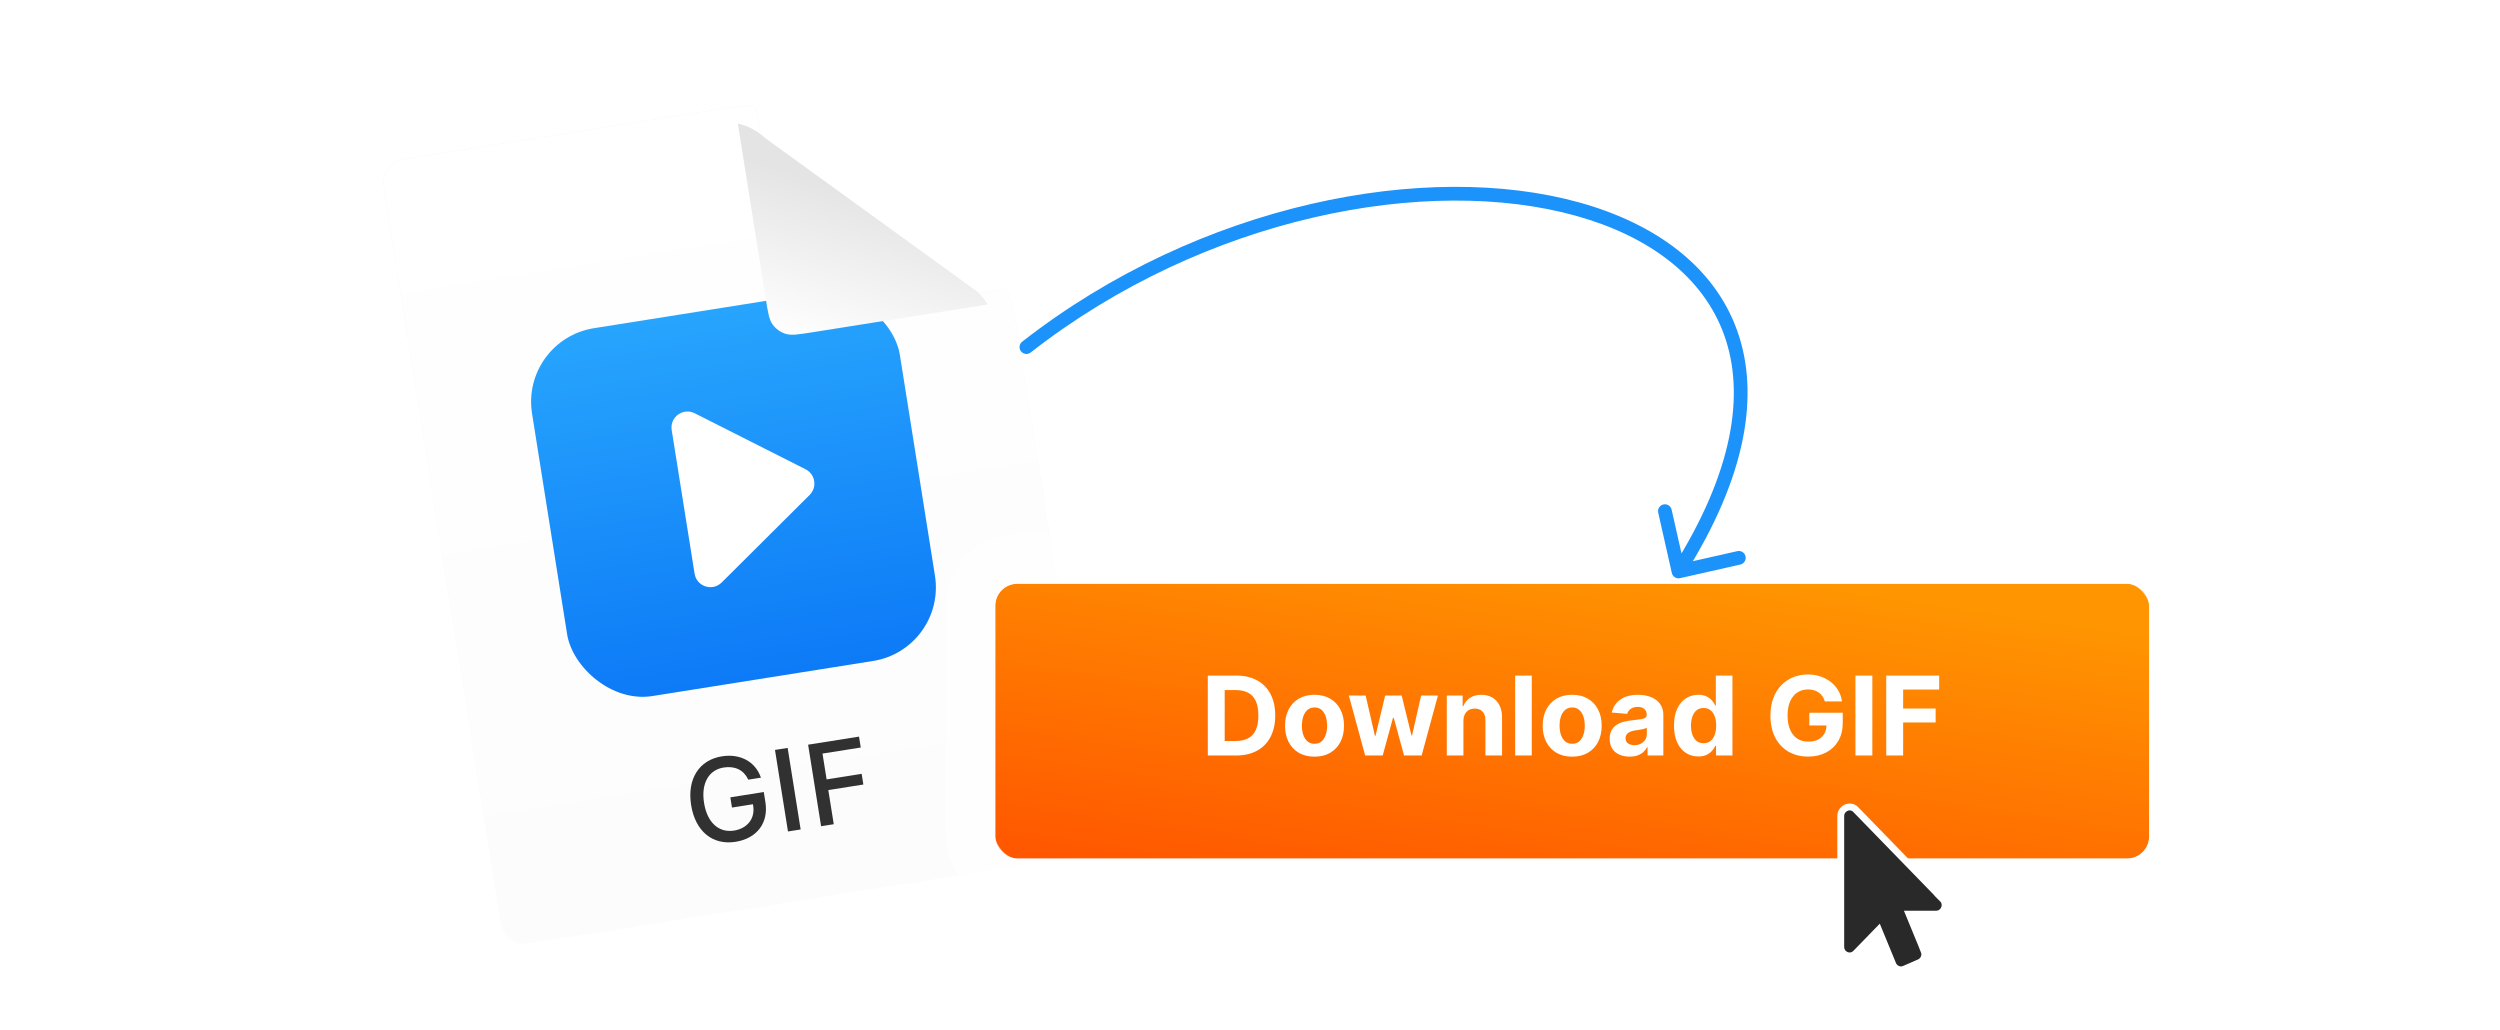 <svg width="364" height="150" viewBox="0 0 364 150" fill="none" xmlns="http://www.w3.org/2000/svg">
  <rect width="364" height="150" fill="white"/>
  <g filter="url(#filter0_d_921_20361)">
    <path
      d="M154.634 124.79L78.819 136.814C76.913 137.116 75.96 137.267 75.174 137.013C74.482 136.789 73.878 136.352 73.45 135.765C72.964 135.097 72.812 134.147 72.509 132.245L56.045 28.929C55.742 27.027 55.591 26.077 55.846 25.291C56.07 24.601 56.508 23.999 57.096 23.572C57.765 23.086 58.718 22.935 60.624 22.633L105.652 15.492C107.15 15.254 108.573 15.161 109.974 15.453L114.033 40.928C114.359 42.971 114.522 43.992 115.044 44.709C115.504 45.339 116.152 45.809 116.895 46.049C117.74 46.323 118.764 46.16 120.811 45.836L146.336 41.788C146.853 42.696 147.328 43.916 147.584 45.522L159.212 118.495C159.515 120.396 159.667 121.347 159.412 122.132C159.187 122.823 158.75 123.425 158.161 123.852C157.492 124.337 156.54 124.488 154.634 124.79Z"
      fill="url(#paint0_linear_921_20361)"/>
    <path
      d="M154.634 124.79L78.819 136.814C76.913 137.116 75.96 137.267 75.174 137.013C74.482 136.789 73.878 136.352 73.45 135.765C72.964 135.097 72.812 134.147 72.509 132.245L56.045 28.929C55.742 27.027 55.591 26.077 55.846 25.291C56.07 24.601 56.508 23.999 57.096 23.572C57.765 23.086 58.718 22.935 60.624 22.633L105.652 15.492C107.15 15.254 108.573 15.161 109.974 15.453L114.033 40.928C114.359 42.971 114.522 43.992 115.044 44.709C115.504 45.339 116.152 45.809 116.895 46.049C117.74 46.323 118.764 46.16 120.811 45.836L146.336 41.788C146.853 42.696 147.328 43.916 147.584 45.522L159.212 118.495C159.515 120.396 159.667 121.347 159.412 122.132C159.187 122.823 158.75 123.425 158.161 123.852C157.492 124.337 156.54 124.488 154.634 124.79Z"
      fill="url(#paint1_linear_921_20361)"/>
  </g>
  <rect width="54.21" height="54.21" rx="10.842"
        transform="matrix(0.988 -0.157 0.157 0.988 75.762 49.488)" fill="url(#paint2_linear_921_20361)"/>
  <path
    d="M97.799 62.614C97.5 60.737 99.453 59.313 101.15 60.17L117.294 68.328C118.712 69.045 119.014 70.938 117.888 72.058L105.077 84.81C103.73 86.151 101.43 85.401 101.131 83.524L97.799 62.614Z"
    fill="white"/>
  <g filter="url(#filter1_d_921_20361)">
    <path
      d="M109.977 15.453L114.036 40.928C114.362 42.97 114.524 43.991 115.047 44.708C115.507 45.339 116.155 45.808 116.898 46.049C117.743 46.322 118.767 46.16 120.813 45.835L146.338 41.787C145.64 40.561 144.866 39.904 144.452 39.637L114.072 17.638C112.692 16.392 111.344 15.738 109.977 15.453Z"
      fill="url(#paint3_linear_921_20361)"/>
  </g>
  <path
    d="M107.107 122.567C103.742 123.1 101.236 121.035 100.628 117.217L100.625 117.201C100.025 113.433 101.783 110.649 105.107 110.121C107.806 109.693 109.967 110.92 110.761 113.147L110.79 113.227L108.947 113.519L108.91 113.441C108.257 112.102 106.996 111.492 105.367 111.75C103.17 112.099 102.063 114.096 102.508 116.894L102.511 116.91C102.963 119.748 104.643 121.287 106.873 120.934C108.814 120.626 109.944 119.19 109.669 117.361L109.627 117.097L106.575 117.582L106.337 116.092L111.208 115.32L111.443 116.793C111.923 119.804 110.218 122.073 107.107 122.567ZM114.73 121.062L112.838 109.19L114.682 108.898L116.573 120.77L114.73 121.062ZM119.552 120.298L117.66 108.426L125.074 107.25L125.327 108.838L119.756 109.721L120.355 113.481L125.457 112.672L125.705 114.227L120.603 115.036L121.395 120.005L119.552 120.298Z"
    fill="#313131"/>
  <rect x="144.914" y="85" width="168" height="40" rx="3.2" fill="url(#paint4_linear_921_20361)"/>
  <rect x="141.305" y="81.391" width="175.218" height="47.218" rx="6.809" stroke="white" stroke-opacity="0.6"
        stroke-width="7.218"/>
  <path
    d="M179.98 110H175.855V98.364H180.014C181.185 98.364 182.192 98.597 183.037 99.062C183.882 99.525 184.531 100.189 184.986 101.057C185.444 101.924 185.673 102.962 185.673 104.17C185.673 105.383 185.444 106.424 184.986 107.295C184.531 108.167 183.878 108.835 183.026 109.301C182.177 109.767 181.162 110 179.98 110ZM178.315 107.892H179.878C180.605 107.892 181.217 107.763 181.713 107.506C182.213 107.244 182.588 106.841 182.838 106.295C183.092 105.746 183.219 105.038 183.219 104.17C183.219 103.311 183.092 102.608 182.838 102.062C182.588 101.517 182.215 101.116 181.719 100.858C181.223 100.6 180.611 100.472 179.884 100.472H178.315V107.892ZM191.393 110.17C190.511 110.17 189.748 109.983 189.104 109.608C188.464 109.229 187.969 108.703 187.621 108.028C187.272 107.35 187.098 106.564 187.098 105.67C187.098 104.769 187.272 103.981 187.621 103.307C187.969 102.629 188.464 102.102 189.104 101.727C189.748 101.348 190.511 101.159 191.393 101.159C192.276 101.159 193.037 101.348 193.678 101.727C194.321 102.102 194.818 102.629 195.166 103.307C195.515 103.981 195.689 104.769 195.689 105.67C195.689 106.564 195.515 107.35 195.166 108.028C194.818 108.703 194.321 109.229 193.678 109.608C193.037 109.983 192.276 110.17 191.393 110.17ZM191.405 108.295C191.806 108.295 192.142 108.182 192.411 107.955C192.679 107.723 192.882 107.409 193.018 107.011C193.159 106.614 193.229 106.161 193.229 105.653C193.229 105.146 193.159 104.693 193.018 104.295C192.882 103.898 192.679 103.583 192.411 103.352C192.142 103.121 191.806 103.006 191.405 103.006C191 103.006 190.659 103.121 190.382 103.352C190.109 103.583 189.903 103.898 189.763 104.295C189.626 104.693 189.558 105.146 189.558 105.653C189.558 106.161 189.626 106.614 189.763 107.011C189.903 107.409 190.109 107.723 190.382 107.955C190.659 108.182 191 108.295 191.405 108.295ZM198.766 110L196.391 101.273H198.839L200.192 107.136H200.271L201.68 101.273H204.084L205.516 107.102H205.589L206.919 101.273H209.362L206.993 110H204.43L202.93 104.511H202.822L201.322 110H198.766ZM213.074 104.955V110H210.653V101.273H212.96V102.812H213.062C213.256 102.305 213.58 101.903 214.034 101.608C214.489 101.309 215.04 101.159 215.688 101.159C216.294 101.159 216.822 101.292 217.273 101.557C217.723 101.822 218.074 102.201 218.324 102.693C218.574 103.182 218.699 103.765 218.699 104.443V110H216.278V104.875C216.282 104.341 216.146 103.924 215.869 103.625C215.593 103.322 215.212 103.17 214.727 103.17C214.402 103.17 214.114 103.241 213.864 103.381C213.617 103.521 213.424 103.725 213.284 103.994C213.148 104.259 213.078 104.58 213.074 104.955ZM223.027 98.364V110H220.607V98.364H223.027ZM228.909 110.17C228.027 110.17 227.263 109.983 226.619 109.608C225.979 109.229 225.485 108.703 225.136 108.028C224.788 107.35 224.614 106.564 224.614 105.67C224.614 104.769 224.788 103.981 225.136 103.307C225.485 102.629 225.979 102.102 226.619 101.727C227.263 101.348 228.027 101.159 228.909 101.159C229.792 101.159 230.553 101.348 231.193 101.727C231.837 102.102 232.333 102.629 232.682 103.307C233.03 103.981 233.205 104.769 233.205 105.67C233.205 106.564 233.03 107.35 232.682 108.028C232.333 108.703 231.837 109.229 231.193 109.608C230.553 109.983 229.792 110.17 228.909 110.17ZM228.92 108.295C229.322 108.295 229.657 108.182 229.926 107.955C230.195 107.723 230.398 107.409 230.534 107.011C230.674 106.614 230.744 106.161 230.744 105.653C230.744 105.146 230.674 104.693 230.534 104.295C230.398 103.898 230.195 103.583 229.926 103.352C229.657 103.121 229.322 103.006 228.92 103.006C228.515 103.006 228.174 103.121 227.898 103.352C227.625 103.583 227.419 103.898 227.278 104.295C227.142 104.693 227.074 105.146 227.074 105.653C227.074 106.161 227.142 106.614 227.278 107.011C227.419 107.409 227.625 107.723 227.898 107.955C228.174 108.182 228.515 108.295 228.92 108.295ZM237.267 110.165C236.71 110.165 236.214 110.068 235.778 109.875C235.343 109.678 234.998 109.388 234.744 109.006C234.494 108.619 234.369 108.138 234.369 107.562C234.369 107.078 234.458 106.67 234.636 106.341C234.814 106.011 235.057 105.746 235.364 105.545C235.67 105.345 236.019 105.193 236.409 105.091C236.803 104.989 237.216 104.917 237.648 104.875C238.155 104.822 238.564 104.773 238.875 104.727C239.186 104.678 239.411 104.606 239.551 104.511C239.691 104.417 239.761 104.277 239.761 104.091V104.057C239.761 103.697 239.648 103.419 239.42 103.222C239.197 103.025 238.879 102.926 238.466 102.926C238.03 102.926 237.684 103.023 237.426 103.216C237.169 103.405 236.998 103.644 236.915 103.932L234.676 103.75C234.79 103.22 235.013 102.761 235.347 102.375C235.68 101.985 236.11 101.686 236.636 101.477C237.167 101.265 237.78 101.159 238.477 101.159C238.962 101.159 239.426 101.216 239.869 101.33C240.316 101.443 240.712 101.619 241.057 101.858C241.405 102.097 241.68 102.403 241.881 102.778C242.081 103.15 242.182 103.595 242.182 104.114V110H239.886V108.79H239.818C239.678 109.062 239.491 109.303 239.256 109.511C239.021 109.716 238.739 109.877 238.409 109.994C238.08 110.108 237.699 110.165 237.267 110.165ZM237.96 108.494C238.316 108.494 238.631 108.424 238.903 108.284C239.176 108.14 239.39 107.947 239.545 107.705C239.701 107.462 239.778 107.187 239.778 106.881V105.955C239.703 106.004 239.598 106.049 239.466 106.091C239.337 106.129 239.191 106.165 239.028 106.199C238.866 106.229 238.703 106.258 238.54 106.284C238.377 106.307 238.229 106.328 238.097 106.347C237.813 106.388 237.564 106.455 237.352 106.545C237.14 106.636 236.975 106.759 236.858 106.915C236.741 107.066 236.682 107.256 236.682 107.483C236.682 107.812 236.801 108.064 237.04 108.239C237.282 108.409 237.589 108.494 237.96 108.494ZM247.276 110.142C246.613 110.142 246.012 109.972 245.474 109.631C244.94 109.286 244.516 108.78 244.202 108.114C243.891 107.443 243.736 106.621 243.736 105.648C243.736 104.648 243.897 103.816 244.219 103.153C244.541 102.487 244.969 101.989 245.503 101.659C246.041 101.326 246.63 101.159 247.27 101.159C247.759 101.159 248.166 101.242 248.491 101.409C248.821 101.572 249.086 101.777 249.287 102.023C249.491 102.265 249.647 102.504 249.753 102.739H249.827V98.364H252.241V110H249.855V108.602H249.753C249.639 108.845 249.478 109.085 249.27 109.324C249.065 109.559 248.798 109.754 248.469 109.909C248.143 110.064 247.745 110.142 247.276 110.142ZM248.043 108.216C248.433 108.216 248.762 108.11 249.031 107.898C249.304 107.682 249.512 107.381 249.656 106.994C249.804 106.608 249.878 106.155 249.878 105.636C249.878 105.117 249.806 104.667 249.662 104.284C249.518 103.902 249.31 103.606 249.037 103.398C248.764 103.189 248.433 103.085 248.043 103.085C247.645 103.085 247.31 103.193 247.037 103.409C246.764 103.625 246.558 103.924 246.418 104.307C246.277 104.689 246.207 105.133 246.207 105.636C246.207 106.144 246.277 106.593 246.418 106.983C246.562 107.369 246.768 107.672 247.037 107.892C247.31 108.108 247.645 108.216 248.043 108.216ZM265.696 102.125C265.616 101.848 265.505 101.604 265.361 101.392C265.217 101.176 265.041 100.994 264.832 100.847C264.628 100.695 264.393 100.58 264.128 100.5C263.866 100.42 263.577 100.381 263.259 100.381C262.664 100.381 262.141 100.528 261.69 100.824C261.243 101.119 260.895 101.549 260.645 102.114C260.395 102.674 260.27 103.36 260.27 104.17C260.27 104.981 260.393 105.67 260.639 106.239C260.885 106.807 261.234 107.241 261.685 107.54C262.135 107.835 262.668 107.983 263.281 107.983C263.838 107.983 264.313 107.884 264.707 107.688C265.105 107.487 265.408 107.205 265.616 106.841C265.829 106.477 265.935 106.047 265.935 105.551L266.435 105.625H263.435V103.773H268.304V105.239C268.304 106.261 268.088 107.14 267.656 107.875C267.224 108.606 266.63 109.17 265.872 109.568C265.115 109.962 264.247 110.159 263.27 110.159C262.179 110.159 261.221 109.919 260.395 109.438C259.569 108.953 258.925 108.265 258.463 107.375C258.005 106.481 257.776 105.42 257.776 104.193C257.776 103.25 257.912 102.409 258.185 101.67C258.461 100.928 258.848 100.299 259.344 99.784C259.84 99.269 260.418 98.877 261.077 98.608C261.736 98.339 262.45 98.204 263.219 98.204C263.878 98.204 264.491 98.301 265.06 98.494C265.628 98.684 266.132 98.953 266.571 99.301C267.014 99.65 267.376 100.064 267.656 100.545C267.937 101.023 268.116 101.549 268.196 102.125H265.696ZM272.612 98.364V110H270.152V98.364H272.612ZM274.636 110V98.364H282.341V100.392H277.097V103.165H281.83V105.193H277.097V110H274.636Z"
    fill="white"/>
  <path
    d="M268.012 118.812C268.012 117.684 269.41 117.023 270.213 117.893L282.828 130.868H282.827C283.648 131.682 283.042 133.099 281.915 133.099H277.956L280.149 138.44H280.148C280.425 139.111 280.11 139.865 279.473 140.151L279.468 140.153L279.268 139.695L279.467 140.153L277.286 141.103L277.287 141.104C276.606 141.401 275.864 141.051 275.592 140.41L275.59 140.404L273.525 135.381L270.213 138.789C269.798 139.216 269.233 139.269 268.786 139.068C268.35 138.872 268.012 138.428 268.012 137.87V118.812Z"
    fill="#292929" stroke="white"/>
  <path
    d="M148.83 49.749C148.395 50.089 148.317 50.717 148.657 51.153C148.997 51.588 149.625 51.666 150.061 51.326L149.445 50.537L148.83 49.749ZM243.417 83.424C243.539 83.963 244.074 84.301 244.613 84.18L253.392 82.199C253.931 82.077 254.269 81.542 254.148 81.003C254.026 80.465 253.491 80.126 252.952 80.248L245.148 82.008L243.387 74.205C243.266 73.666 242.731 73.328 242.192 73.449C241.653 73.571 241.315 74.106 241.437 74.645L243.417 83.424ZM149.445 50.537L150.061 51.326C175.585 31.405 207.995 25.443 229.445 31.415C240.157 34.398 247.987 40.304 251.034 48.766C254.082 57.232 252.455 68.571 243.547 82.67L244.393 83.204L245.238 83.738C254.32 69.364 256.254 57.362 252.915 48.088C249.575 38.809 241.07 32.576 229.982 29.488C207.831 23.321 174.777 29.498 148.83 49.749L149.445 50.537Z"
    fill="#1C92FB"/>
  <defs>
    <filter id="filter0_d_921_20361" x="51.895" y="11.545" width="111.722" height="129.765" filterUnits="userSpaceOnUse"
            color-interpolation-filters="sRGB">
      <feFlood flood-opacity="0" result="BackgroundImageFix"/>
      <feColorMatrix in="SourceAlpha" type="matrix" values="0 0 0 0 0 0 0 0 0 0 0 0 0 0 0 0 0 0 127 0"
                     result="hardAlpha"/>
      <feOffset dx="0.127" dy="0.221"/>
      <feGaussianBlur stdDeviation="1.974"/>
      <feComposite in2="hardAlpha" operator="out"/>
      <feColorMatrix type="matrix" values="0 0 0 0 0 0 0 0 0 0 0 0 0 0 0 0 0 0 0.18 0"/>
      <feBlend mode="normal" in2="BackgroundImageFix" result="effect1_dropShadow_921_20361"/>
      <feBlend mode="normal" in="SourceGraphic" in2="effect1_dropShadow_921_20361" result="shape"/>
    </filter>
    <filter id="filter1_d_921_20361" x="102.337" y="12.906" width="46.55" height="40.921"
            filterUnits="userSpaceOnUse" color-interpolation-filters="sRGB">
      <feFlood flood-opacity="0" result="BackgroundImageFix"/>
      <feColorMatrix in="SourceAlpha" type="matrix" values="0 0 0 0 0 0 0 0 0 0 0 0 0 0 0 0 0 0 127 0"
                     result="hardAlpha"/>
      <feOffset dx="-2.547" dy="2.547"/>
      <feGaussianBlur stdDeviation="2.547"/>
      <feComposite in2="hardAlpha" operator="out"/>
      <feColorMatrix type="matrix" values="0 0 0 0 0 0 0 0 0 0 0 0 0 0 0 0 0 0 0.23 0"/>
      <feBlend mode="normal" in2="BackgroundImageFix" result="effect1_dropShadow_921_20361"/>
      <feBlend mode="normal" in="SourceGraphic" in2="effect1_dropShadow_921_20361" result="shape"/>
    </filter>
    <linearGradient id="paint0_linear_921_20361" x1="98.531" y1="16.621" x2="116.641" y2="130.816"
                    gradientUnits="userSpaceOnUse">
      <stop stop-color="#F0F0F0"/>
      <stop offset="1" stop-color="#FBFBFB"/>
    </linearGradient>
    <linearGradient id="paint1_linear_921_20361" x1="98.531" y1="16.621" x2="116.641" y2="130.816"
                    gradientUnits="userSpaceOnUse">
      <stop stop-color="white"/>
      <stop offset="1" stop-color="#FCFCFC"/>
    </linearGradient>
    <linearGradient id="paint2_linear_921_20361" x1="27.105" y1="0" x2="27.105" y2="54.21"
                    gradientUnits="userSpaceOnUse">
      <stop stop-color="#27A5FD"/>
      <stop offset="1" stop-color="#0D7AF7"/>
    </linearGradient>
    <linearGradient id="paint3_linear_921_20361" x1="122.961" y1="23.964" x2="116.126" y2="46.59"
                    gradientUnits="userSpaceOnUse">
      <stop stop-color="#E4E4E4"/>
      <stop offset="1" stop-color="white"/>
    </linearGradient>
    <linearGradient id="paint4_linear_921_20361" x1="263.502" y1="85" x2="254.962" y2="142.023"
                    gradientUnits="userSpaceOnUse">
      <stop stop-color="#FF9501"/>
      <stop offset="1" stop-color="#FF5500"/>
    </linearGradient>
  </defs>
</svg>
